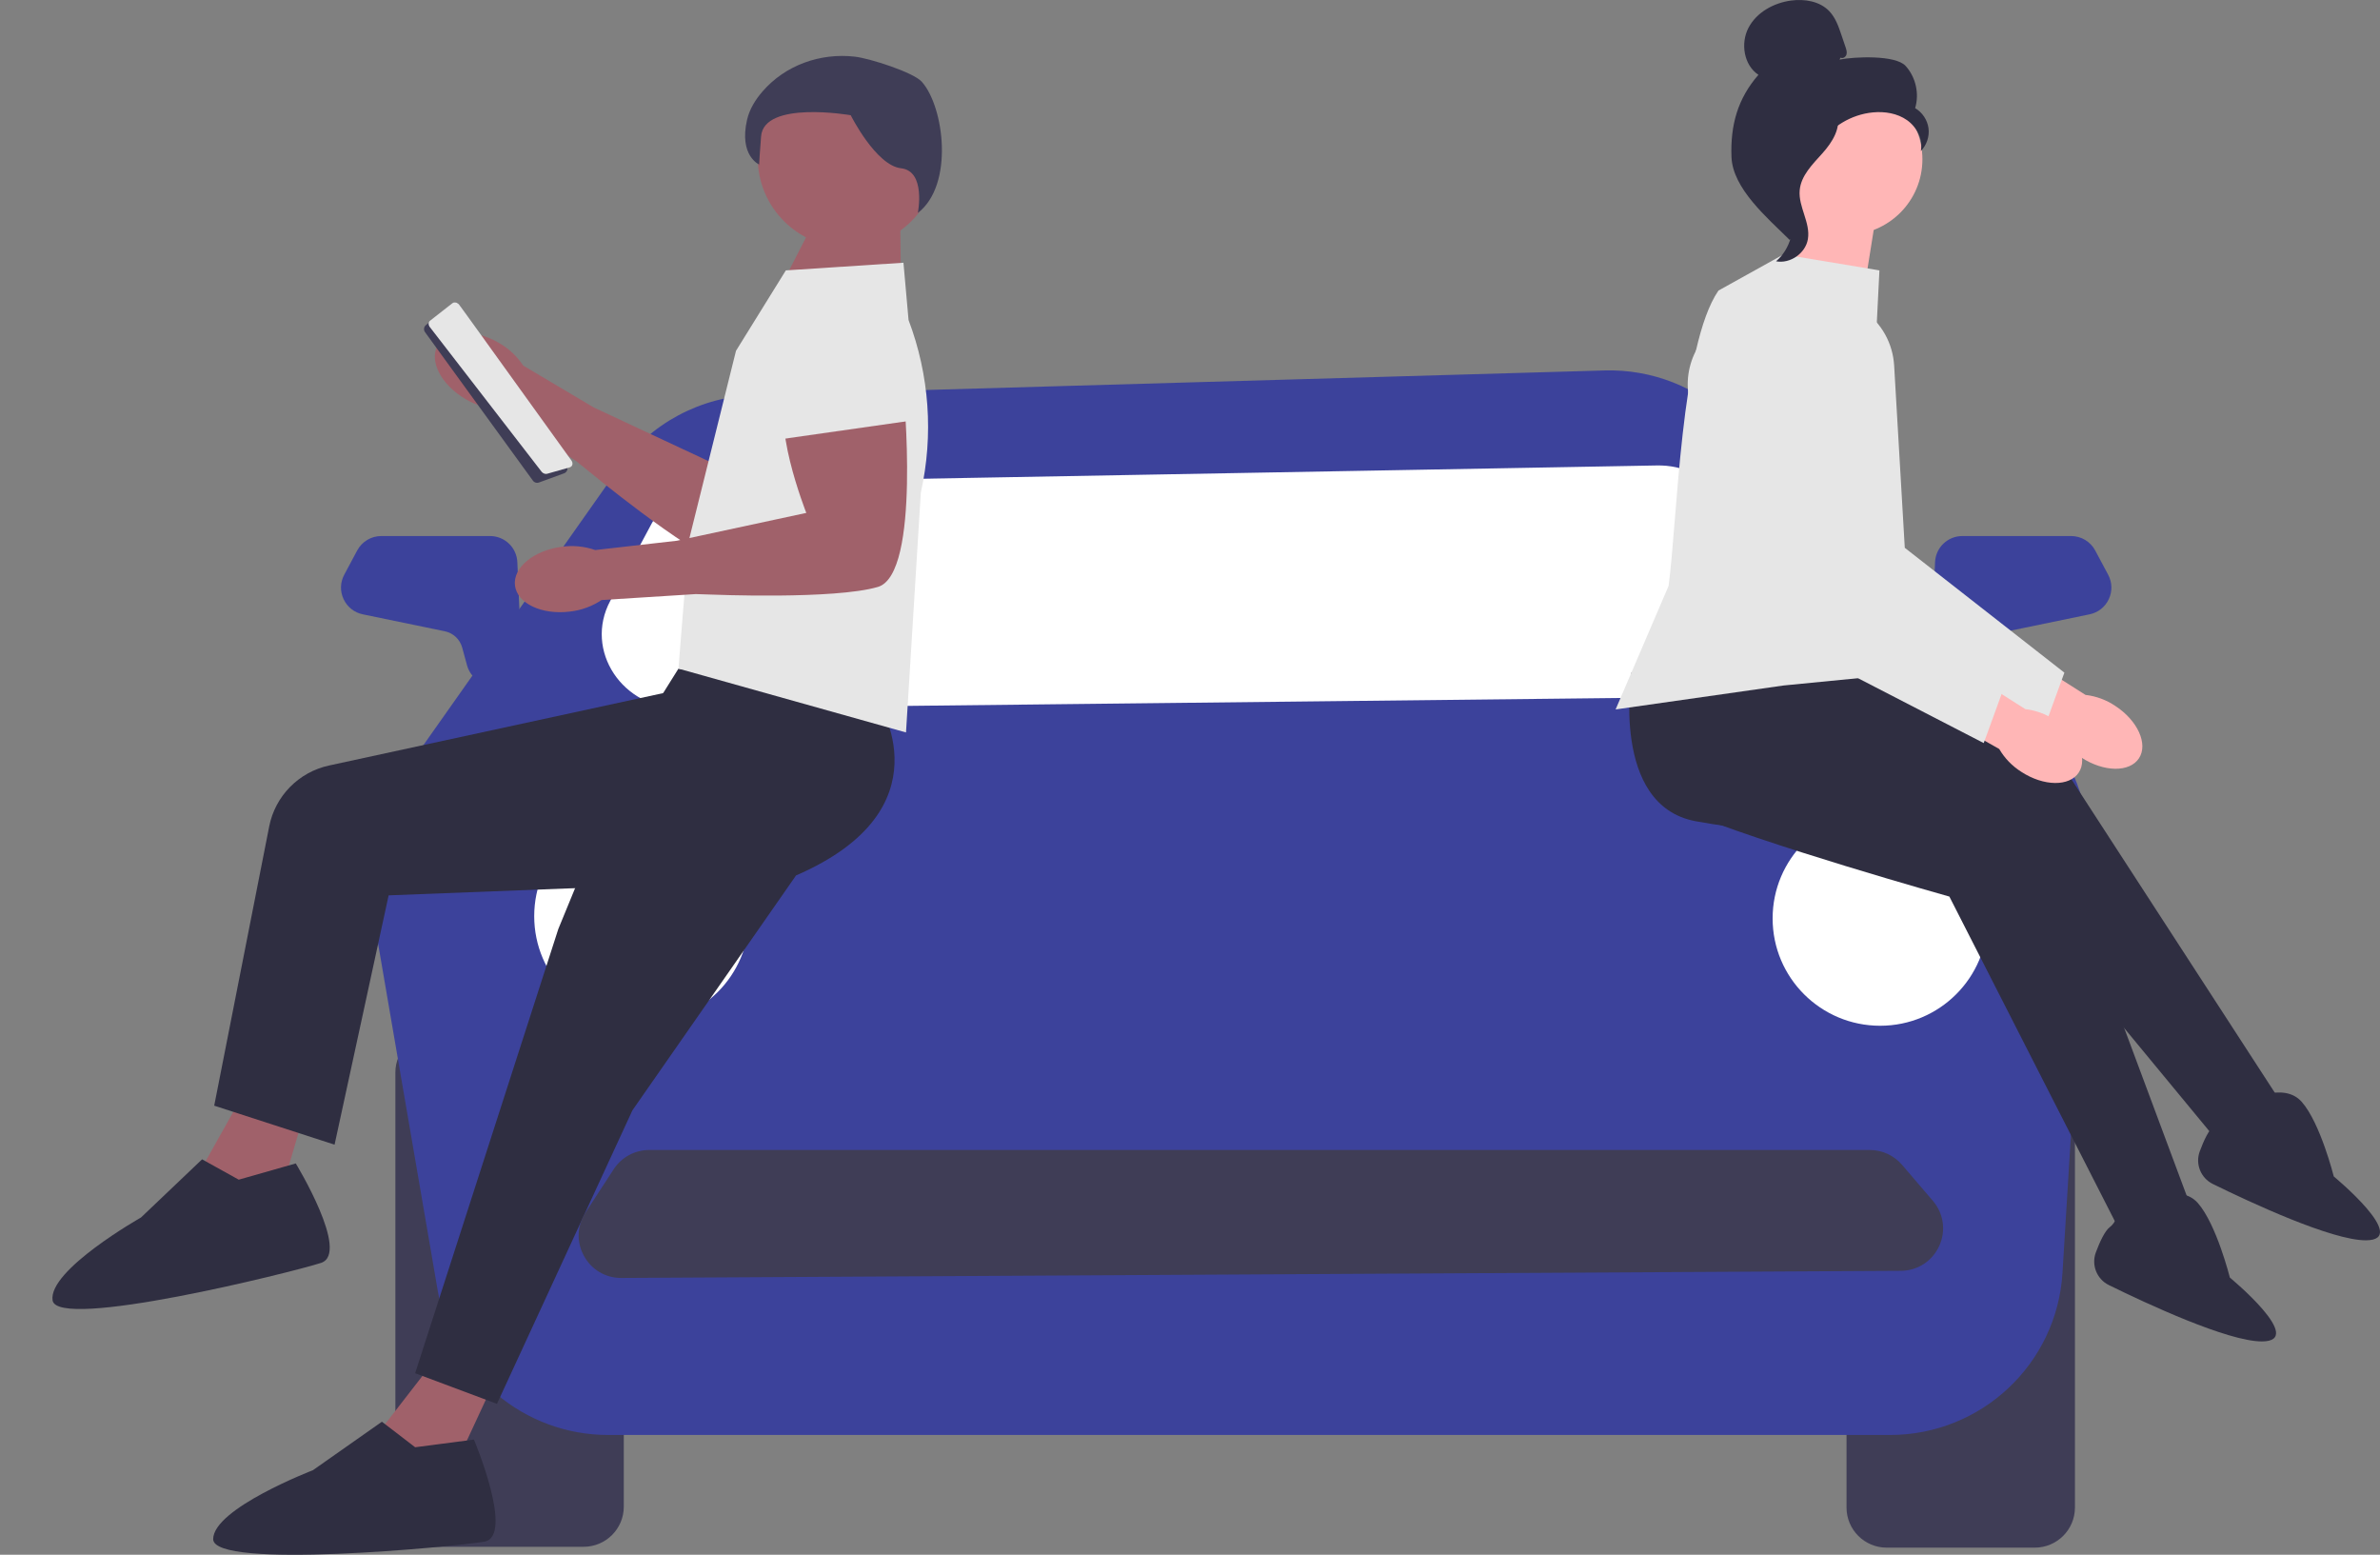 <svg width="467" height="305" viewBox="0 0 467 305" fill="none" xmlns="http://www.w3.org/2000/svg">
<rect x="0" y="0" width="467" height="305" fill="#808080" stroke="none"/>
<g clip-path="url(#clip0_11_340)">
<path d="M114.52 303.434H85.456C81.112 303.434 77.578 299.905 77.578 295.568V210.404C77.578 206.067 81.112 202.539 85.456 202.539H114.52C118.864 202.539 122.399 206.067 122.399 210.404V295.568C122.399 299.905 118.864 303.434 114.52 303.434Z" fill="#3F3D56"/>
<path d="M399.264 303.601H370.2C365.856 303.601 362.322 300.072 362.322 295.735V210.571C362.322 206.234 365.856 202.706 370.2 202.706H399.264C403.608 202.706 407.142 206.234 407.142 210.571V295.735C407.142 300.072 403.608 303.601 399.264 303.601Z" fill="#3F3D56"/>
<path d="M121.411 91.818L78.612 152.502C73.447 159.825 71.399 168.892 72.917 177.719L85.924 253.373C88.718 269.623 102.832 281.5 119.347 281.5H370.849C388.773 281.5 403.602 267.575 404.698 249.715L409.717 167.864C410.315 158.12 406.67 148.593 399.718 141.727L339.683 82.443C333.094 75.936 324.123 72.405 314.858 72.671L148.162 77.468C137.478 77.775 127.564 83.093 121.411 91.818Z" fill="#3C429B"/>
<path d="M127.93 102.591L119.747 117.866C114.532 127.6 122.135 139.094 133.703 138.966L338.58 136.694C351.164 136.555 358.252 123.013 350.725 113.489L337.825 97.164C334.85 93.399 330.133 91.219 325.159 91.308L141.366 94.63C135.668 94.733 130.499 97.795 127.93 102.591H127.93Z" fill="white"/>
<path d="M384.388 134.467C383.064 134.467 381.775 133.977 380.785 133.083C379.663 132.069 379.02 130.621 379.02 129.111L379.02 125.753L379.694 110.278C379.819 107.405 382.174 105.154 385.055 105.154H406.383C408.369 105.154 410.184 106.24 411.119 107.99L413.66 112.747C414.463 114.251 414.508 115.999 413.783 117.542C413.059 119.086 411.684 120.169 410.012 120.514L393.932 123.835C392.27 124.178 390.959 125.408 390.513 127.044L389.563 130.52C388.982 132.646 387.116 134.221 384.92 134.441C384.742 134.459 384.565 134.467 384.388 134.467Z" fill="#3C429B"/>
<path d="M96.285 134.441C94.089 134.221 92.223 132.646 91.642 130.52L90.692 127.044C90.246 125.407 88.935 124.178 87.272 123.835L71.193 120.514C69.521 120.169 68.146 119.086 67.421 117.542C66.697 115.999 66.742 114.251 67.545 112.747L70.086 107.99C71.021 106.24 72.836 105.154 74.822 105.154H96.15C99.031 105.154 101.385 107.405 101.511 110.278L102.185 125.753L102.185 129.111C102.185 130.621 101.542 132.069 100.42 133.083C99.43 133.977 98.141 134.467 96.817 134.467C96.64 134.467 96.463 134.459 96.285 134.441L96.285 134.441Z" fill="#3C429B"/>
<path d="M125.914 200.784C137.563 200.784 147.006 191.357 147.006 179.728C147.006 168.099 137.563 158.672 125.914 158.672C114.265 158.672 104.822 168.099 104.822 179.728C104.822 191.357 114.265 200.784 125.914 200.784Z" fill="white"/>
<path d="M368.913 201.223C380.562 201.223 390.005 191.796 390.005 180.167C390.005 168.538 380.562 159.111 368.913 159.111C357.264 159.111 347.821 168.538 347.821 180.167C347.821 191.796 357.264 201.223 368.913 201.223Z" fill="white"/>
<path d="M97.838 67.237C99.781 68.322 101.434 69.856 102.661 71.71L116.511 79.932L140.043 90.935C140.043 90.935 145.593 71.24 152.223 69.983C158.853 68.725 169.792 83.321 169.792 83.321C169.792 83.321 150.724 114.144 142.417 110.983C134.111 107.823 115.552 92.475 115.552 92.475L113.127 90.508L97.708 80.267C95.485 80.132 93.328 79.468 91.415 78.33C86.593 75.548 84.121 70.81 85.894 67.746C87.668 64.682 93.014 64.454 97.838 67.237V67.237Z" fill="#A0616A"/>
<path d="M143.706 75.785L155.74 61.642L163.011 62.688C171.928 63.971 176.886 73.681 172.685 81.638L168.496 89.572L143.706 75.785Z" fill="#E6E6E6"/>
<path d="M104.574 94.301L83.394 65.152C83.079 64.722 83.156 64.118 83.568 63.779L88.649 59.59C88.87 59.409 89.158 59.329 89.441 59.37C89.723 59.413 89.977 59.572 90.136 59.81L111.181 91.34C111.354 91.599 111.398 91.917 111.301 92.213C111.204 92.51 110.98 92.742 110.686 92.85L105.742 94.656C105.379 94.789 104.973 94.7 104.698 94.441C104.653 94.399 104.611 94.352 104.574 94.301Z" fill="#3F3D56"/>
<path d="M106.258 92.519L84.337 64.153C84.012 63.735 84.035 63.189 84.388 62.911L88.747 59.487C88.936 59.338 89.196 59.288 89.461 59.349C89.725 59.41 89.973 59.576 90.139 59.807L112.126 90.34C112.307 90.59 112.373 90.885 112.308 91.149C112.242 91.412 112.053 91.606 111.79 91.681L107.366 92.938C107.041 93.03 106.659 92.916 106.383 92.657C106.339 92.615 106.296 92.569 106.258 92.519H106.258Z" fill="#E6E6E6"/>
<path d="M97.512 269.884L87.98 290.417L72.429 283.406L84.469 267.881L97.512 269.884Z" fill="#A0616A"/>
<path d="M81.459 283.907L92.997 282.404C92.997 282.404 101.023 301.434 95.004 302.436C88.984 303.438 41.829 307.945 41.829 301.935C41.829 295.926 61.393 288.414 61.393 288.414L74.938 278.899L81.459 283.907Z" fill="#2F2E41"/>
<path d="M172.257 137.675C172.257 137.675 186.303 158.708 156.204 171.729L124.099 217.802L97.512 275.393L81.459 269.384L109.551 182.245L125.604 143.184L133.129 131.165L172.257 137.675Z" fill="#2F2E41"/>
<path d="M60.648 215.182L54.259 236.895L37.841 232.253L47.452 215.124L60.648 215.182Z" fill="#A0616A"/>
<path d="M46.846 231.417L58.035 228.23C58.035 228.23 68.788 245.868 62.983 247.746C57.177 249.625 11.206 261.035 10.317 255.091C9.428 249.148 27.667 238.834 27.667 238.834L39.655 227.426L46.846 231.417H46.846Z" fill="#2F2E41"/>
<path d="M141.658 133.469L64.559 150.171C58.61 151.46 53.998 156.156 52.823 162.118L42.032 216.898L65.649 224.551L76.256 175.642L144.705 172.995L141.658 133.469H141.658Z" fill="#2F2E41"/>
<path d="M161.04 40.918L151.506 59.562L176.866 63.5L176.59 38.435L161.04 40.918Z" fill="#A0616A"/>
<path d="M166.333 48.567C176.083 48.567 183.986 40.677 183.986 30.944C183.986 21.211 176.083 13.321 166.333 13.321C156.583 13.321 148.68 21.211 148.68 30.944C148.68 40.677 156.583 48.567 166.333 48.567Z" fill="#A0616A"/>
<path d="M177.775 143.684L180.687 96.606C183.205 85.337 182.367 73.578 178.274 62.78L177.274 51.538L154.198 53.041L144.416 68.816L135.135 106.125L133.129 131.165L177.775 143.684V143.684Z" fill="#E6E6E6"/>
<path d="M110.247 107.257C112.452 106.947 114.698 107.169 116.799 107.903L132.808 106.078L158.211 100.616C158.211 100.616 150.686 81.586 155.201 76.578C159.716 71.57 177.274 76.578 177.274 76.578C177.274 76.578 180.785 112.635 172.257 115.139C163.729 117.643 139.65 116.641 139.65 116.641L136.528 116.541L118.045 117.708C116.194 118.943 114.073 119.718 111.861 119.968C106.336 120.669 101.495 118.39 101.049 114.88C100.603 111.37 104.72 107.957 110.247 107.257V107.257Z" fill="#A0616A"/>
<path d="M151.94 86.343L152.944 67.814L159.365 64.253C167.241 59.885 177.075 64.618 178.556 73.49L180.033 82.337L151.94 86.343V86.343Z" fill="#E6E6E6"/>
<path d="M180.096 41.775C180.096 41.775 181.743 33.559 176.804 33.011C171.866 32.463 166.927 22.603 166.927 22.603C166.927 22.603 149.887 19.636 149.338 26.757C148.789 33.878 149 32.295 149 32.295C149 32.295 144.948 30.591 146.595 23.47C147.065 21.436 148.207 19.58 149.599 17.967C154.072 12.783 160.944 10.334 167.753 11.117C170.636 11.449 179.221 14.181 180.88 16.044C185.269 20.974 187.23 36.298 180.096 41.775V41.775Z" fill="#3F3D56"/>
<path d="M121.896 250.696C118.799 250.696 116.067 249.079 114.581 246.363C113.086 243.631 113.208 240.443 114.907 237.834L115.159 237.998L114.907 237.834L120.413 229.378C121.957 227.006 124.571 225.59 127.405 225.59H366.879C369.32 225.59 371.63 226.652 373.217 228.505L379.259 235.56C381.393 238.052 381.87 241.451 380.505 244.433C379.139 247.414 376.251 249.277 372.967 249.295L121.946 250.696H121.896Z" fill="#3F3D56"/>
<path d="M408.411 148.61C412.816 151.487 417.874 151.549 419.707 148.75C421.54 145.951 419.455 141.351 415.047 138.474C413.303 137.301 411.302 136.562 409.212 136.319L390.392 124.367L384.962 133.303L404.092 144.137C405.153 145.951 406.634 147.485 408.411 148.61L408.411 148.61Z" fill="#FFB6B6"/>
<path d="M354.883 119.157L401.053 142.98L405.07 131.953L373.753 107.463L371.668 71.734C371.414 67.371 369.222 63.416 365.655 60.883C362.088 58.351 357.626 57.582 353.414 58.773C345.915 60.893 341.445 68.736 343.449 76.254L354.883 119.157Z" fill="#E6E6E6"/>
<path d="M366.036 55.224L368.194 41.755L353.623 35.828L351.464 56.301L366.036 55.224Z" fill="#FFB6B6"/>
<path d="M320.149 131.864C320.149 131.864 315.966 157.964 332.699 161.096C349.431 164.228 387.602 166.316 387.602 166.316L436.754 225.825L446.689 214.863L404.335 149.612L370.347 128.21L320.149 131.864Z" fill="#2F2E41"/>
<path d="M324.143 127.639C324.143 127.639 314.387 152.212 330.04 158.893C345.694 165.574 382.502 175.88 382.502 175.88L417.551 244.616L429.632 236.067L402.466 163.197L373.939 134.944L324.143 127.639V127.639Z" fill="#2F2E41"/>
<path d="M368.778 53.042L349.954 49.91L337.196 56.999C329.77 67.782 329.156 101.981 327.404 114.949L317.012 139.172L349.954 134.474L376.622 131.864L367.732 73.922L368.778 53.042L368.778 53.042Z" fill="#E6E6E6"/>
<path d="M362.353 46.084C370.56 46.084 377.212 39.443 377.212 31.25C377.212 23.058 370.56 16.416 362.353 16.416C354.147 16.416 347.494 23.058 347.494 31.25C347.494 39.443 354.147 46.084 362.353 46.084Z" fill="#FFB6B6"/>
<path d="M361.167 11.307C361.597 11.558 362.173 11.179 362.311 10.701C362.449 10.223 362.288 9.716 362.129 9.246C361.862 8.455 361.595 7.665 361.327 6.875C360.759 5.194 360.155 3.454 358.924 2.174C357.065 0.243 354.111 -0.249 351.452 0.107C348.037 0.564 344.668 2.41 343.08 5.463C341.492 8.515 342.168 12.775 345.037 14.679C340.948 19.358 339.523 24.572 339.748 30.777C339.973 36.982 346.747 42.693 351.164 47.064C352.15 46.467 353.047 43.669 352.505 42.653C351.962 41.637 352.74 40.459 352.068 39.523C351.396 38.587 350.834 40.078 351.513 39.147C351.942 38.56 350.269 37.208 350.906 36.857C353.987 35.156 355.012 31.322 356.947 28.386C359.282 24.845 363.277 22.446 367.505 22.048C369.834 21.829 372.294 22.226 374.203 23.576C376.112 24.926 377.348 27.338 376.905 29.631C378.051 28.469 378.622 26.766 378.407 25.149C378.192 23.532 377.195 22.037 375.784 21.214C376.642 18.382 375.907 15.125 373.916 12.934C371.925 10.742 363.849 11.116 360.942 11.692" fill="#2F2E41"/>
<path d="M360.716 22.134C356.866 22.549 354.086 25.878 351.739 28.953C350.386 30.724 348.969 32.681 349.003 34.909C349.038 37.161 350.546 39.093 351.267 41.228C352.445 44.717 351.297 48.868 348.492 51.258C351.264 51.783 354.26 49.709 354.738 46.933C355.295 43.702 352.842 40.584 353.132 37.318C353.388 34.441 355.66 32.226 357.59 30.075C359.521 27.924 361.335 25.069 360.446 22.32" fill="#2F2E41"/>
<path d="M396.601 151.4C401.006 154.277 406.064 154.339 407.897 151.54C409.73 148.741 407.645 144.141 403.237 141.264C401.493 140.091 399.492 139.352 397.402 139.109L378.582 127.157L373.152 136.093L392.282 146.927C393.343 148.741 394.824 150.275 396.601 151.4V151.4Z" fill="#FFB6B6"/>
<path d="M343.073 121.947L389.244 145.77L393.26 134.743L361.943 110.253L359.858 74.524C359.604 70.161 357.412 66.207 353.845 63.673C350.278 61.142 345.816 60.372 341.604 61.563C334.106 63.683 329.635 71.526 331.639 79.045L343.073 121.947Z" fill="#E6E6E6"/>
<path d="M419.215 235.394L420.283 236.004C420.283 236.004 427.604 231.828 431.264 236.004C434.924 240.18 437.539 250.62 437.539 250.62C437.539 250.62 452.702 263.148 443.813 263.148C437.122 263.148 421.245 255.753 413.804 252.097C411.428 250.929 410.322 248.156 411.246 245.679C412.016 243.614 413.012 241.448 414.008 240.702C415.054 239.919 415.708 238.222 416.1 236.722C416.455 235.362 417.992 234.697 419.215 235.394Z" fill="#2F2E41"/>
<path d="M439.607 215.558L440.676 216.168C440.676 216.168 447.996 211.992 451.657 216.168C455.317 220.344 457.931 230.784 457.931 230.784C457.931 230.784 473.095 243.312 464.206 243.312C457.515 243.312 441.638 235.917 434.196 232.26C431.821 231.093 430.715 228.32 431.639 225.843C432.409 223.778 433.405 221.611 434.401 220.866C435.447 220.083 436.101 218.386 436.493 216.885C436.848 215.526 438.385 214.861 439.607 215.558Z" fill="#2F2E41"/>
</g>
<defs>
<clipPath id="clip0_11_340">
<rect width="467" height="305" fill="white"/>
</clipPath>
</defs>
</svg>
